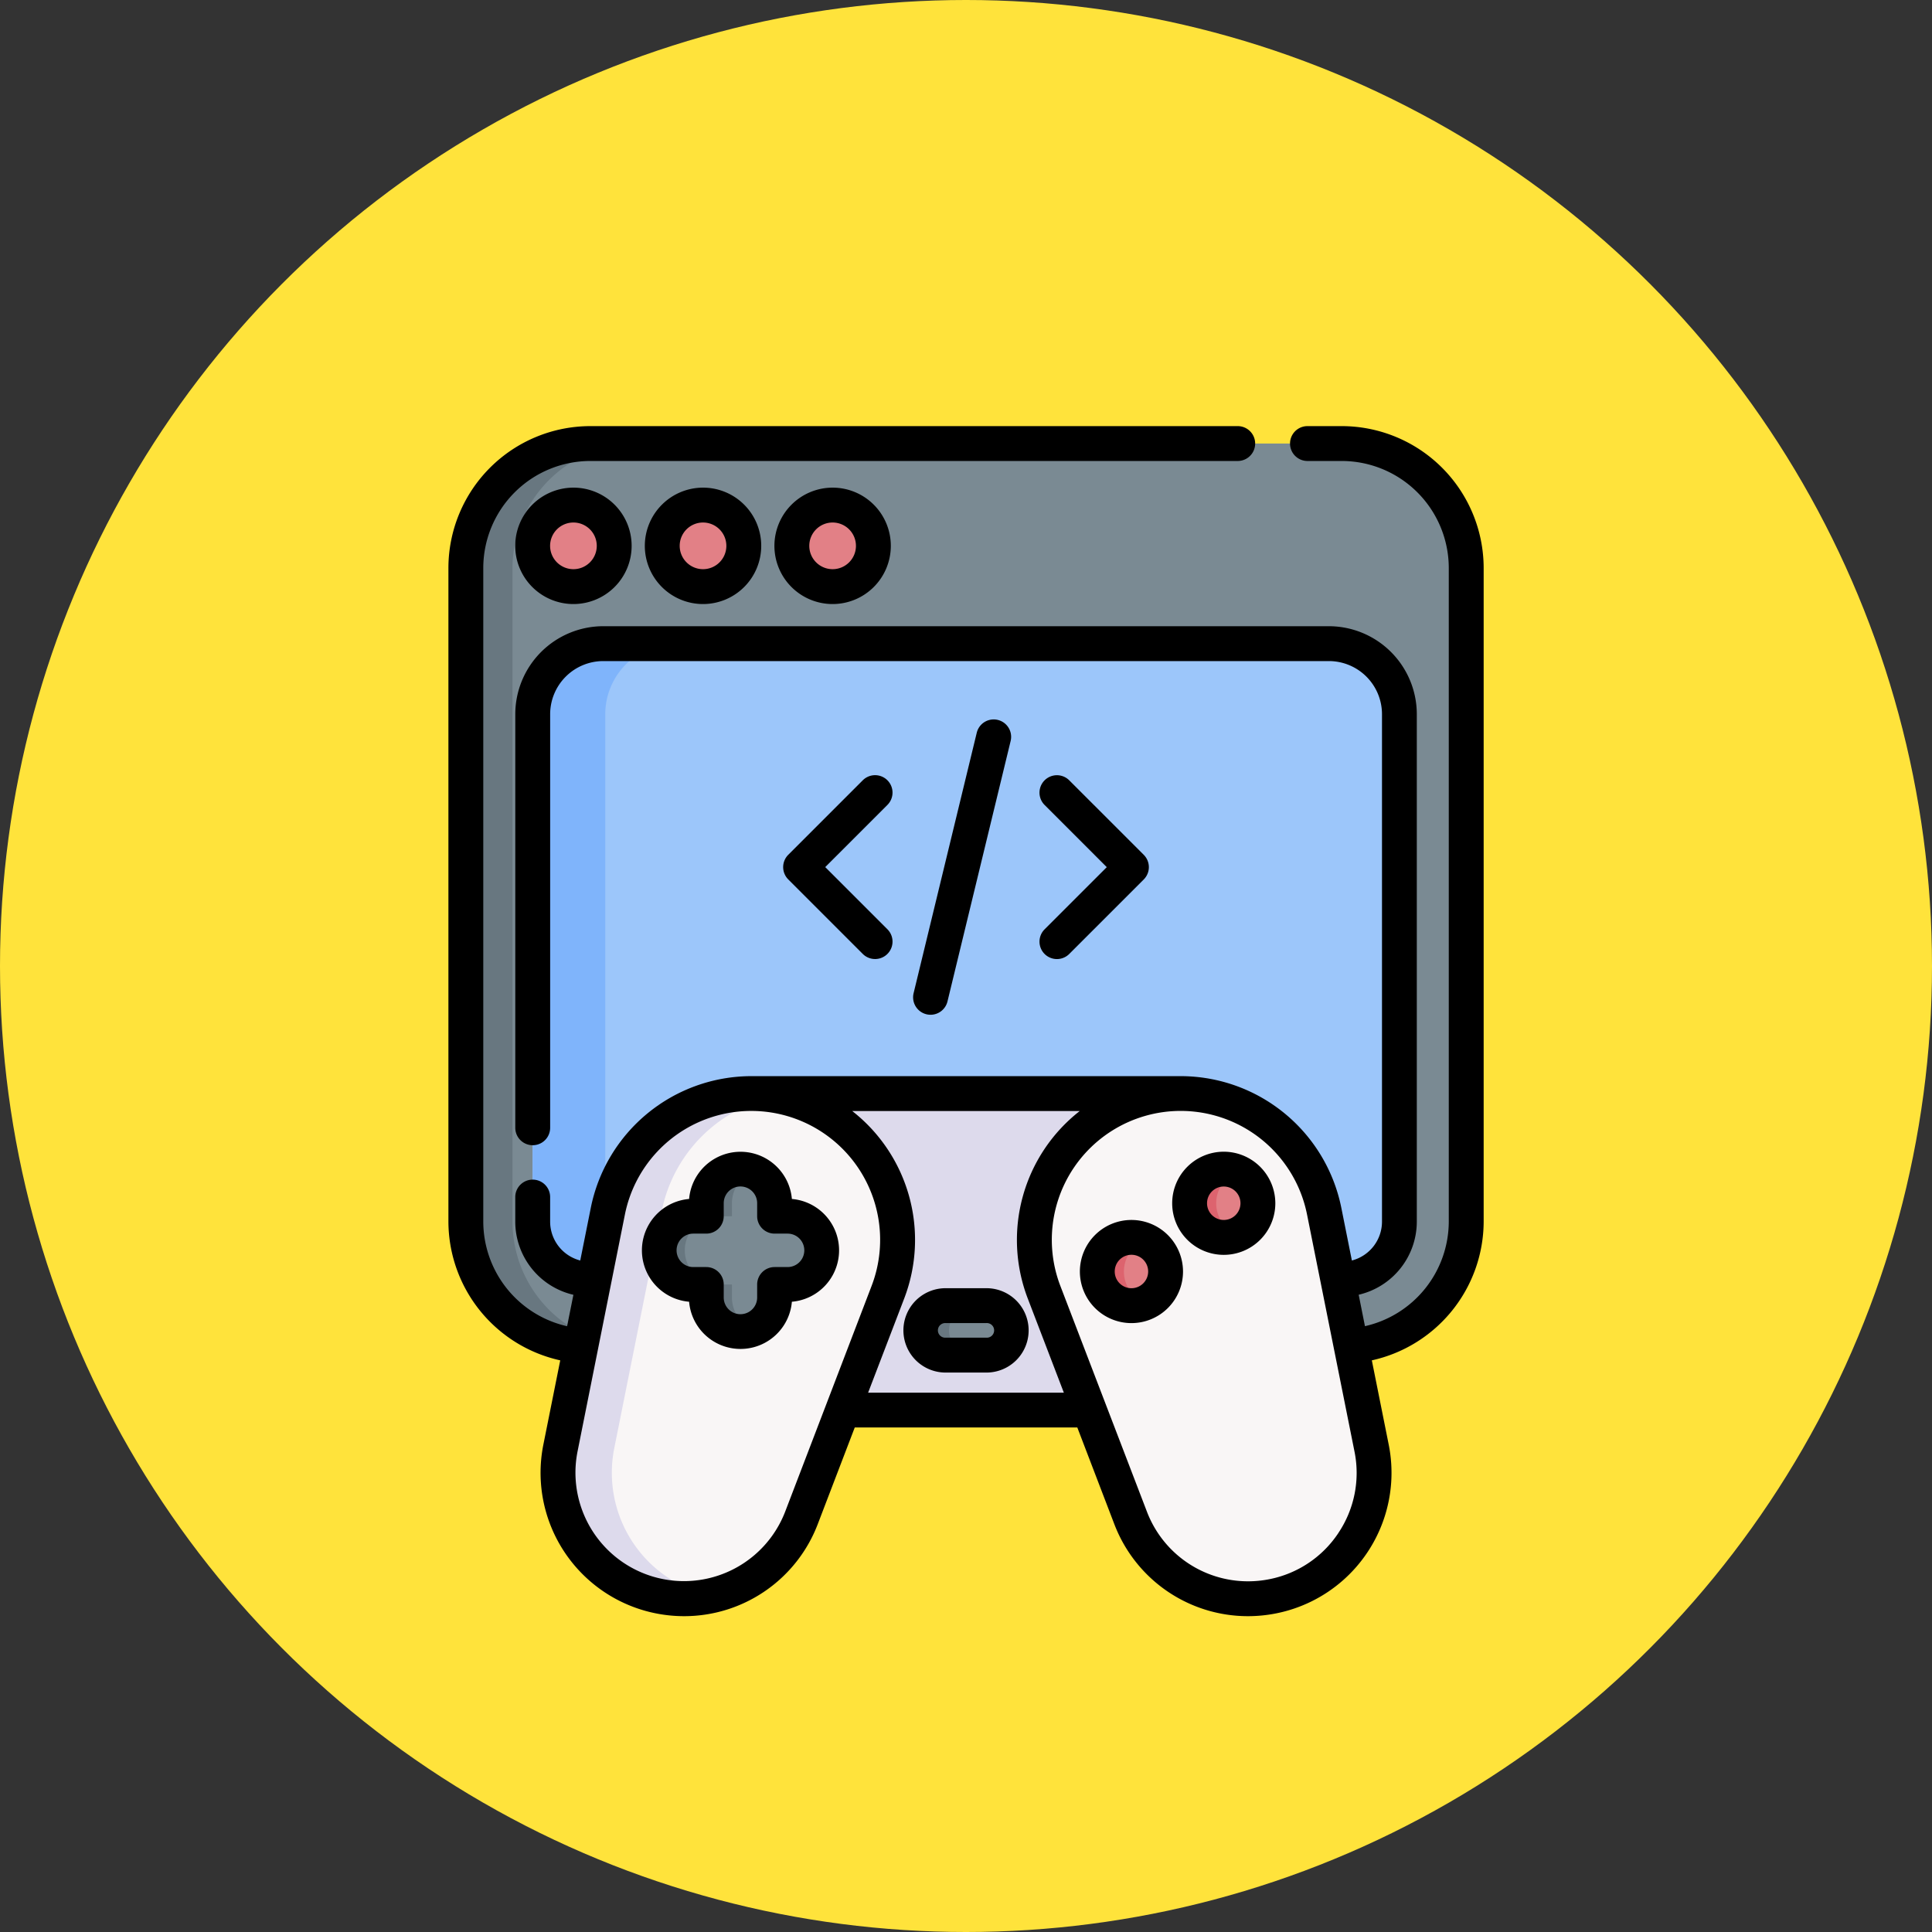 <svg xmlns="http://www.w3.org/2000/svg" width="104" height="104" viewBox="0 0 104 104">
  <rect x="0" y="0" width="104" height="104" fill="#333333" stroke="none"/>
  <g id="Group_13289" data-name="Group 13289" transform="translate(-10779 10751)">
    <g id="Group_13283" data-name="Group 13283">
      <circle id="Ellipse_560" data-name="Ellipse 560" cx="52" cy="52" r="52" transform="translate(10779 -10751)" fill="#ffe33b"/>
      <g id="_033-game_development" data-name="033-game development" transform="translate(10769.838 -10728.062)">
        <g id="Group_13271" data-name="Group 13271" transform="translate(34.236 0.938)">
          <path id="Path_17290" data-name="Path 17290" d="M87.949,56.087H47.5a6.7,6.7,0,0,1-6.7-6.7V14.2a6.7,6.7,0,0,1,6.7-6.7H87.949a6.7,6.7,0,0,1,6.7,6.7V49.387A6.7,6.7,0,0,1,87.949,56.087Z" transform="translate(-40.796 -7.5)" fill="#7a8a93"/>
          <path id="Path_17291" data-name="Path 17291" d="M50.01,56.081H47.5a6.7,6.7,0,0,1-6.7-6.7V14.2a6.7,6.7,0,0,1,6.7-6.7H50.01a6.7,6.7,0,0,0-6.7,6.7V49.382A6.7,6.7,0,0,0,50.01,56.081Z" transform="translate(-40.796 -7.495)" fill="#687780"/>
          <path id="Path_17292" data-name="Path 17292" d="M116.216,97.389v27.318a3.1,3.1,0,0,1-3.1,3.1H72.662a3.1,3.1,0,0,1-3.1-3.1V97.389a3.8,3.8,0,0,1,3.8-3.8H112.42A3.8,3.8,0,0,1,116.216,97.389Z" transform="translate(-65.963 -82.82)" fill="#9cc6fa"/>
          <path id="Path_17293" data-name="Path 17293" d="M76.571,127.811H72.662a3.1,3.1,0,0,1-3.1-3.1V97.392a3.8,3.8,0,0,1,3.8-3.8h3.909a3.8,3.8,0,0,0-3.8,3.8v27.319A3.1,3.1,0,0,0,76.571,127.811Z" transform="translate(-65.963 -82.823)" fill="#7fb4fb"/>
          <g id="Group_13269" data-name="Group 13269" transform="translate(3.599 3.312)">
            <circle id="Ellipse_563" data-name="Ellipse 563" cx="2.194" cy="2.194" r="2.194" fill="#e28086"/>
            <circle id="Ellipse_564" data-name="Ellipse 564" cx="2.194" cy="2.194" r="2.194" transform="translate(6.976)" fill="#e28086"/>
            <circle id="Ellipse_565" data-name="Ellipse 565" cx="2.194" cy="2.194" r="2.194" transform="translate(13.952)" fill="#e28086"/>
          </g>
          <g id="Group_13270" data-name="Group 13270" transform="translate(4.961 34.99)">
            <path id="Path_17294" data-name="Path 17294" d="M166.241,304.187h13.27l5.064-17.039v0H160.989v.007" transform="translate(-150.911 -287.146)" fill="#dddaec"/>
            <path id="Path_17295" data-name="Path 17295" d="M92.4,287.3a7.875,7.875,0,0,0-9.268,6.176l-2.554,12.754a6.778,6.778,0,0,0,12.975,3.756L98.2,297.839A7.875,7.875,0,0,0,92.4,287.3Z" transform="translate(-80.442 -287.145)" fill="#f9f6f6"/>
            <path id="Path_17296" data-name="Path 17296" d="M88.675,314.184a6.674,6.674,0,0,1-1.447.158,6.78,6.78,0,0,1-6.649-8.109l2.553-12.754a7.875,7.875,0,0,1,9.166-6.195,7.875,7.875,0,0,0-6.268,6.195l-2.553,12.754A6.777,6.777,0,0,0,88.675,314.184Z" transform="translate(-80.445 -287.148)" fill="#dddaec"/>
            <path id="Path_17297" data-name="Path 17297" d="M291.727,287.3a7.875,7.875,0,0,1,9.268,6.176l2.554,12.754a6.778,6.778,0,0,1-12.975,3.756l-4.654-12.146A7.875,7.875,0,0,1,291.727,287.3Z" transform="translate(-259.75 -287.145)" fill="#f9f6f6"/>
            <path id="Path_17298" data-name="Path 17298" d="M130.947,322.2h-.7v-.7a1.837,1.837,0,1,0-3.674,0v.7h-.7a1.837,1.837,0,1,0,0,3.674h.7v.7a1.837,1.837,0,1,0,3.674,0v-.7h.7a1.837,1.837,0,1,0,0-3.674Z" transform="translate(-118.586 -315.599)" fill="#7a8a93"/>
            <path id="Path_17299" data-name="Path 17299" d="M129.1,328.279a1.837,1.837,0,0,1-2.524-1.7v-.7h-.7a1.837,1.837,0,1,1,0-3.674h.7v-.7a1.837,1.837,0,0,1,2.524-1.7,1.835,1.835,0,0,0-1.149,1.7v.7h-.7a1.837,1.837,0,1,0,0,3.674h.7v.7A1.838,1.838,0,0,0,129.1,328.279Z" transform="translate(-118.586 -315.6)" fill="#687780"/>
            <circle id="Ellipse_566" data-name="Ellipse 566" cx="1.837" cy="1.837" r="1.837" transform="translate(34.002 4.069)" fill="#e28086"/>
            <circle id="Ellipse_567" data-name="Ellipse 567" cx="1.837" cy="1.837" r="1.837" transform="translate(29.034 7.744)" fill="#e28086"/>
            <path id="Path_17300" data-name="Path 17300" d="M354.755,323.192a1.837,1.837,0,1,1,0-3.386,1.838,1.838,0,0,0,0,3.386Z" transform="translate(-318.199 -315.593)" fill="#dd636e"/>
            <path id="Path_17301" data-name="Path 17301" d="M315.043,352.563a1.837,1.837,0,1,1,0-3.386,1.839,1.839,0,0,0,0,3.386Z" transform="translate(-283.456 -341.29)" fill="#dd636e"/>
            <path id="Path_17302" data-name="Path 17302" d="M240.085,381.065h-2.2a1.332,1.332,0,0,1,0-2.664h2.2a1.332,1.332,0,1,1,0,2.664Z" transform="translate(-217.019 -366.983)" fill="#7a8a93"/>
            <path id="Path_17303" data-name="Path 17303" d="M239.406,381.059h-1.522a1.332,1.332,0,1,1,0-2.664h1.522a1.332,1.332,0,1,0,0,2.664Z" transform="translate(-217.019 -366.978)" fill="#687780"/>
          </g>
        </g>
        <g id="Group_13272" data-name="Group 13272" transform="translate(33.298 0)">
          <path id="Path_17304" data-name="Path 17304" d="M62.062,29.6a3.133,3.133,0,1,0,3.133-3.133A3.136,3.136,0,0,0,62.062,29.6Zm4.389,0a1.256,1.256,0,1,1-1.256-1.256A1.257,1.257,0,0,1,66.451,29.6Z" transform="translate(-58.463 -23.155)"/>
          <path id="Path_17305" data-name="Path 17305" d="M117.817,29.6a3.133,3.133,0,1,0,3.133-3.133A3.136,3.136,0,0,0,117.817,29.6Zm4.389,0a1.256,1.256,0,1,1-1.256-1.256A1.257,1.257,0,0,1,122.206,29.6Z" transform="translate(-107.242 -23.155)"/>
          <path id="Path_17306" data-name="Path 17306" d="M173.573,29.6a3.133,3.133,0,1,0,3.133-3.133A3.136,3.136,0,0,0,173.573,29.6Zm4.389,0a1.256,1.256,0,1,1-1.256-1.256A1.257,1.257,0,0,1,177.962,29.6Z" transform="translate(-156.022 -23.155)"/>
          <path id="Path_17307" data-name="Path 17307" d="M81.388,0H79.543a.938.938,0,1,0,0,1.877h1.846A5.768,5.768,0,0,1,87.15,7.639V42.825a5.788,5.788,0,0,1-4.512,5.625L82.3,46.758a4.044,4.044,0,0,0,3.129-3.933V15.507a4.741,4.741,0,0,0-4.736-4.736H41.632A4.741,4.741,0,0,0,36.9,15.507V37.771a.938.938,0,1,0,1.877,0V15.507a2.862,2.862,0,0,1,2.859-2.859h39.06a2.862,2.862,0,0,1,2.859,2.859V42.825a2.163,2.163,0,0,1-1.621,2.09l-.569-2.841a8.829,8.829,0,0,0-8.634-7.083H49.6a8.827,8.827,0,0,0-8.634,7.083l-.569,2.841a2.163,2.163,0,0,1-1.621-2.09V41.5a.938.938,0,1,0-1.877,0v1.328a4.044,4.044,0,0,0,3.129,3.933l-.339,1.692a5.788,5.788,0,0,1-4.512-5.625V7.639a5.768,5.768,0,0,1,5.762-5.762H75.789a.938.938,0,1,0,0-1.877H40.937A7.647,7.647,0,0,0,33.3,7.639V42.825a7.674,7.674,0,0,0,6.02,7.465l-.909,4.538a7.716,7.716,0,0,0,6.051,9.081,7.791,7.791,0,0,0,1.531.152,7.7,7.7,0,0,0,7.19-4.958l1.991-5.2h11.98l1.991,5.2a7.7,7.7,0,0,0,7.19,4.958,7.79,7.79,0,0,0,1.531-.152,7.716,7.716,0,0,0,6.051-9.081l-.909-4.538a7.674,7.674,0,0,0,6.02-7.465V7.639A7.647,7.647,0,0,0,81.388,0ZM51.429,58.432A5.84,5.84,0,0,1,40.25,55.2L42.8,42.443a6.937,6.937,0,1,1,13.279,3.844Zm4.463-6.4,1.944-5.073a8.808,8.808,0,0,0-2.8-10.091H67.286a8.809,8.809,0,0,0-2.8,10.091l1.944,5.073Zm25.317,7.55A5.8,5.8,0,0,1,77.5,62.069a5.89,5.89,0,0,1-1.158.115A5.823,5.823,0,0,1,70.9,58.432L66.242,46.286a6.937,6.937,0,1,1,13.279-3.844L82.075,55.2A5.8,5.8,0,0,1,81.208,59.581Z" transform="translate(-33.298 0)"/>
          <path id="Path_17308" data-name="Path 17308" d="M124.617,314.711a2.776,2.776,0,0,0-5.532,0,2.776,2.776,0,0,0,0,5.532,2.776,2.776,0,0,0,5.532,0,2.776,2.776,0,0,0,0-5.532Zm-.231,3.665h-.7a.938.938,0,0,0-.938.938v.7a.9.9,0,0,1-1.8,0v-.7a.938.938,0,0,0-.938-.938h-.7a.9.9,0,1,1,0-1.8h.7a.938.938,0,0,0,.938-.938v-.7a.9.9,0,0,1,1.8,0v.7a.938.938,0,0,0,.938.938h.7a.9.9,0,1,1,0,1.8Z" transform="translate(-106.126 -273.108)"/>
          <path id="Path_17309" data-name="Path 17309" d="M347.475,312.167a2.776,2.776,0,1,0,2.776,2.776A2.779,2.779,0,0,0,347.475,312.167Zm0,3.674a.9.9,0,1,1,.9-.9A.9.9,0,0,1,347.475,315.841Z" transform="translate(-305.736 -273.108)"/>
          <path id="Path_17310" data-name="Path 17310" d="M307.765,341.534a2.776,2.776,0,1,0,2.776,2.776A2.779,2.779,0,0,0,307.765,341.534Zm0,3.674a.9.9,0,1,1,.9-.9A.9.9,0,0,1,307.765,345.208Z" transform="translate(-270.995 -298.801)"/>
          <path id="Path_17311" data-name="Path 17311" d="M233.524,370.9h-2.2a2.27,2.27,0,1,0,0,4.541h2.2a2.27,2.27,0,0,0,0-4.541Zm0,2.664h-2.2a.394.394,0,1,1,0-.787h2.2a.394.394,0,1,1,0,.787Z" transform="translate(-204.559 -324.494)"/>
          <path id="Path_17312" data-name="Path 17312" d="M182.946,150.449a.938.938,0,0,0-1.327,0l-4.01,4.01a.938.938,0,0,0,0,1.327l4.01,4.01a.938.938,0,1,0,1.327-1.327l-3.347-3.347,3.347-3.347A.938.938,0,0,0,182.946,150.449Z" transform="translate(-159.312 -131.384)"/>
          <path id="Path_17313" data-name="Path 17313" d="M287.887,159.8a.939.939,0,0,0,1.327,0l4.01-4.01a.938.938,0,0,0,0-1.327l-4.01-4.01a.938.938,0,0,0-1.327,1.327l3.347,3.347-3.347,3.347A.938.938,0,0,0,287.887,159.8Z" transform="translate(-255.792 -131.386)"/>
          <path id="Path_17314" data-name="Path 17314" d="M234.2,142.092a.939.939,0,0,0,.911-.717l3.4-14.021a.938.938,0,0,0-1.824-.443l-3.4,14.021a.94.94,0,0,0,.913,1.16Z" transform="translate(-208.244 -110.405)"/>
        </g>
      </g>
    </g>
  </g>
</svg>
